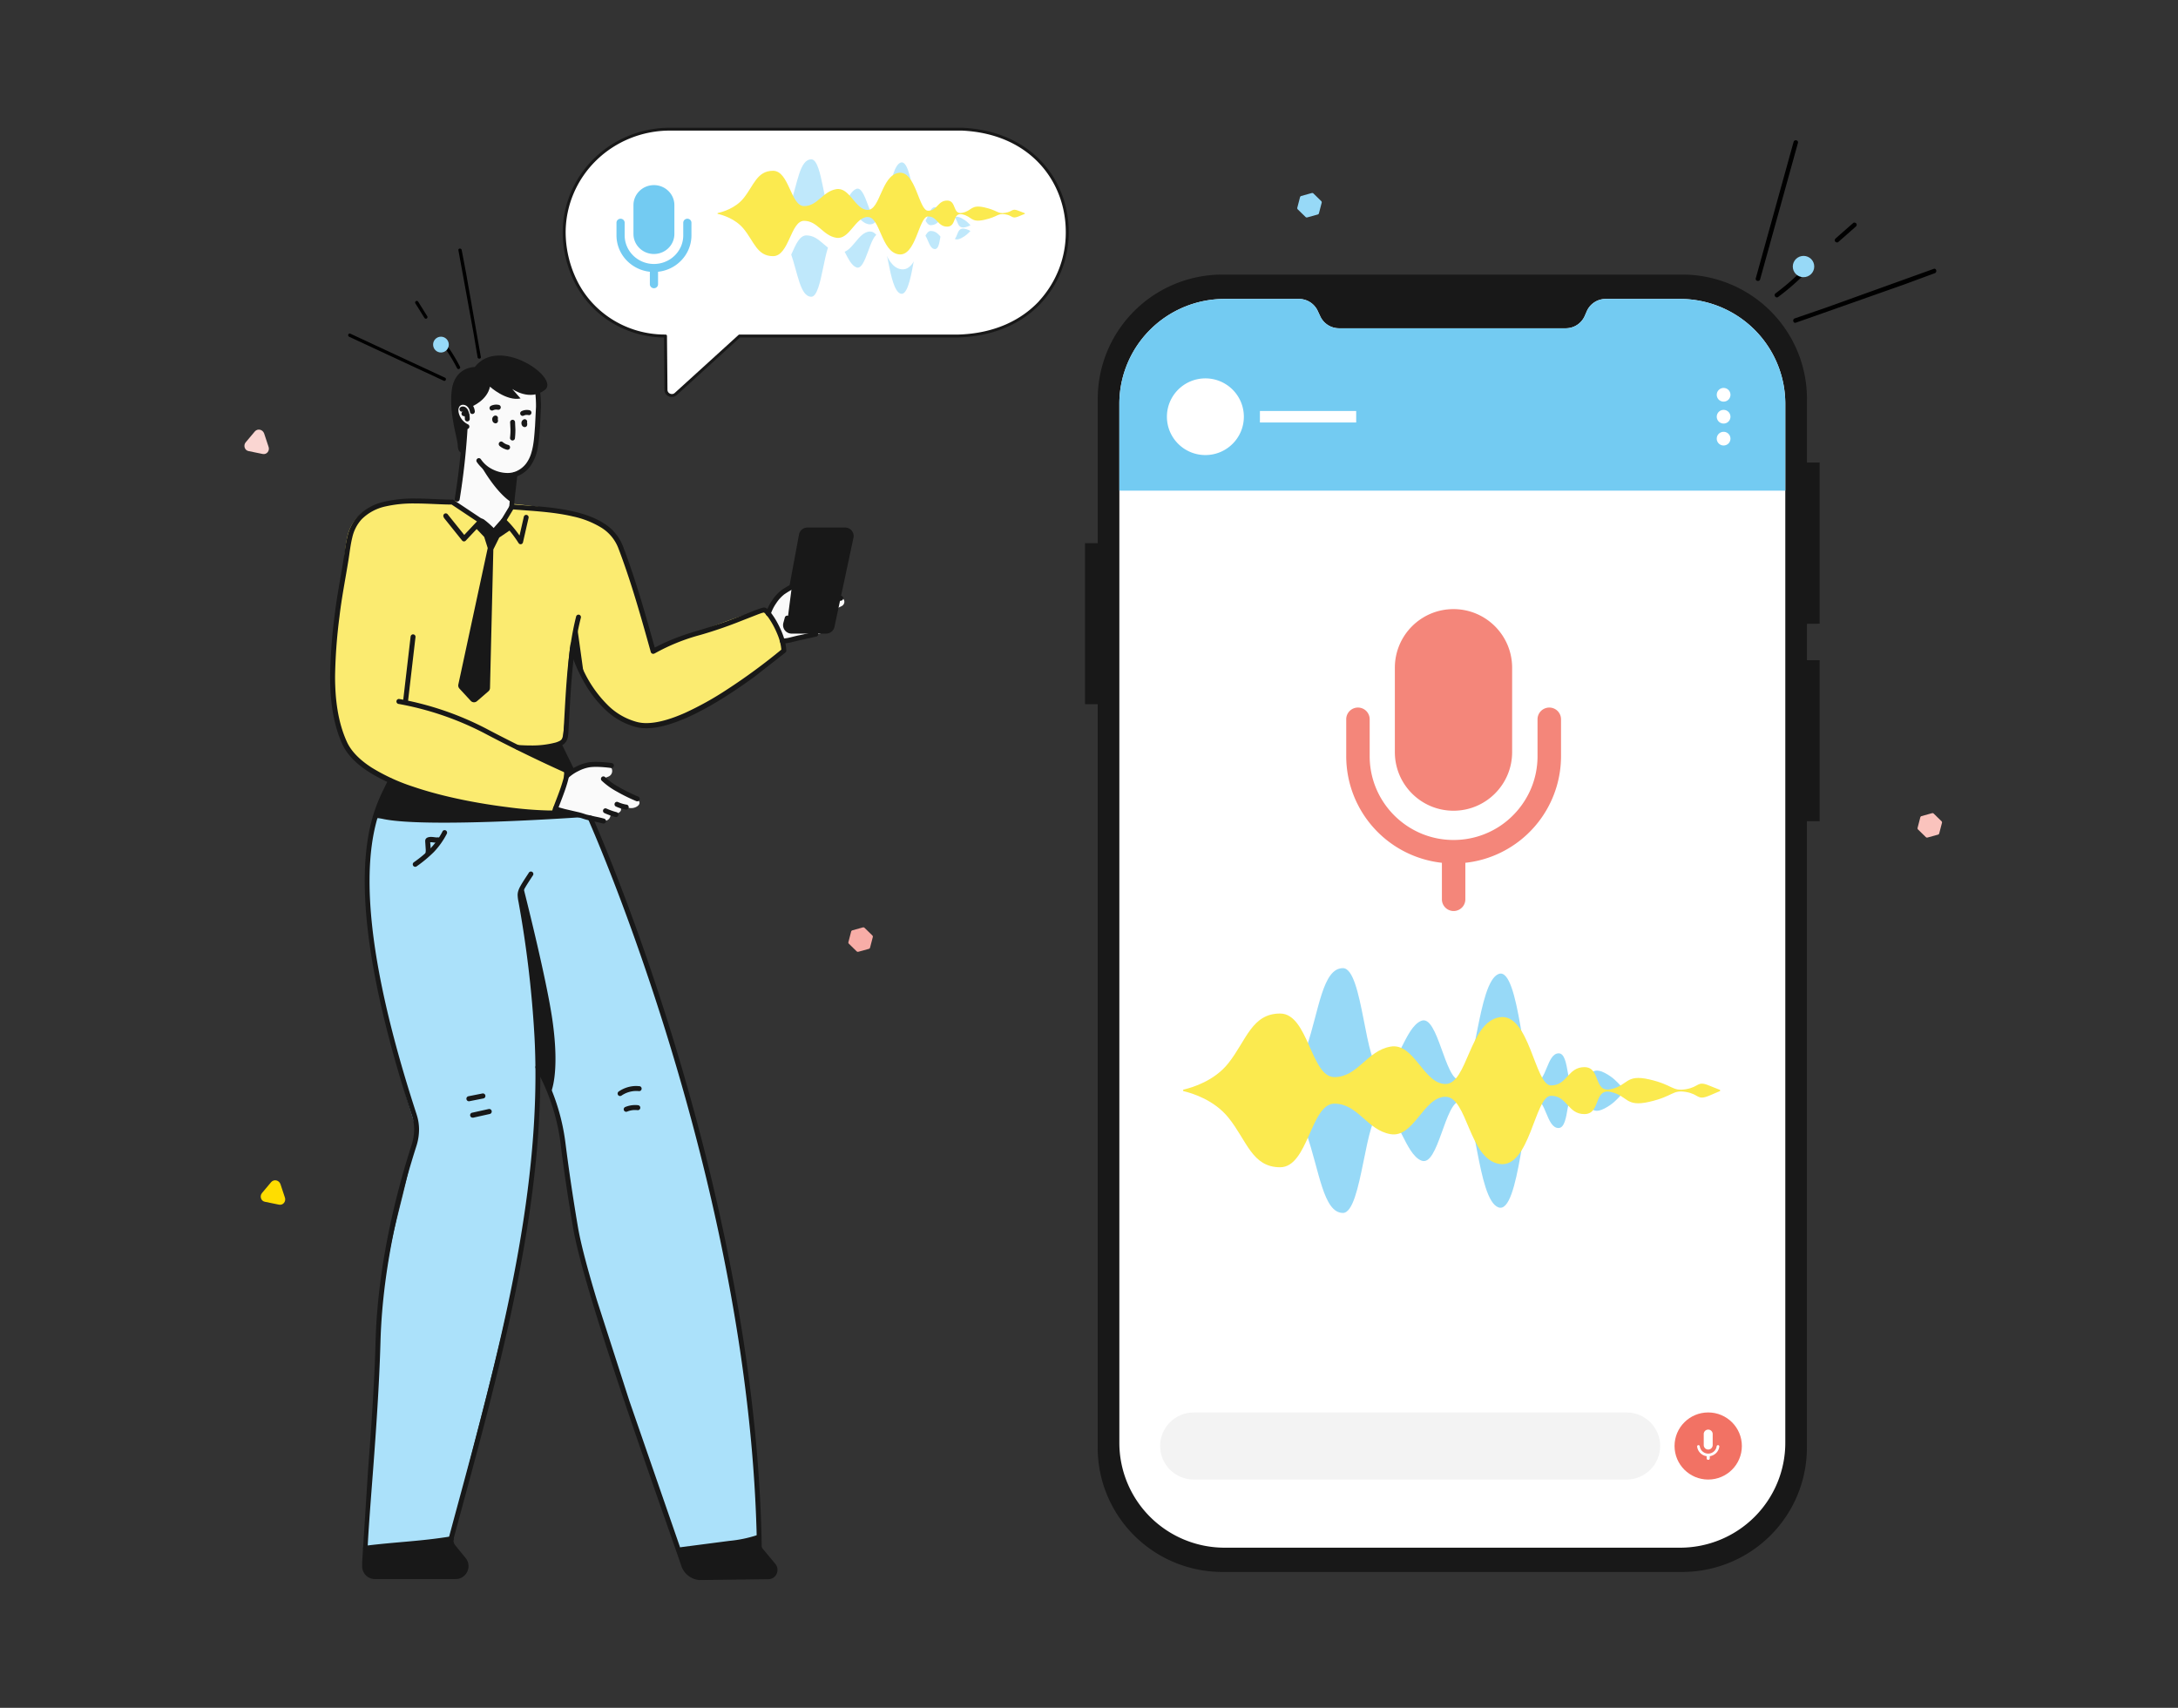 <svg xmlns="http://www.w3.org/2000/svg" xmlns:xlink="http://www.w3.org/1999/xlink" width="255" height="200" fill="none" xmlns:v="https://vecta.io/nano"><rect width="100%" height="100%" fill="#333333" stroke="none"/><g clip-path="url(#A)"><path d="M213.045 73.042V54.17h-1.486v-7.458c0-3.861-1.538-7.563-4.276-10.293s-6.452-4.264-10.324-4.264h-53.835c-3.872 0-7.586 1.534-10.324 4.264s-4.276 6.432-4.276 10.293v16.894h-1.493v18.858h1.486v87.068c0 3.861 1.539 7.563 4.277 10.293a14.62 14.62 0 0 0 10.323 4.264h53.835c3.872 0 7.586-1.534 10.324-4.264s4.276-6.432 4.276-10.293V96.174h1.493V77.316h-1.486v-4.266l1.486-.009z" fill="#181818"/><path d="M209.023 47.294v121.668c0 3.258-1.299 6.383-3.61 8.687s-5.445 3.598-8.713 3.598h-53.324c-3.268 0-6.402-1.295-8.713-3.598s-3.61-5.429-3.61-8.687V47.294c0-3.258 1.299-6.383 3.61-8.687a12.34 12.34 0 0 1 8.713-3.598h8.696c.463-.002.917.129 1.308.376a2.41 2.41 0 0 1 .896 1.02l.302.644a2.42 2.42 0 0 0 .894 1.017c.389.247.84.379 1.302.379h26.549a2.43 2.43 0 0 0 1.302-.379 2.41 2.41 0 0 0 .893-1.017l.282-.644c.194-.417.504-.77.893-1.018s.841-.379 1.302-.378h8.696c1.619-.001 3.222.316 4.718.933s2.856 1.521 4.001 2.662a12.29 12.29 0 0 1 2.674 3.986 12.25 12.25 0 0 1 .939 4.703z" fill="#fff"/><path d="M209.023 47.294v10.165h-77.97V47.294c0-3.258 1.299-6.383 3.61-8.687a12.34 12.34 0 0 1 8.713-3.598h8.696c.463-.002.917.129 1.308.376a2.41 2.41 0 0 1 .896 1.02l.302.644a2.42 2.42 0 0 0 .894 1.017c.389.247.84.379 1.302.379h26.549a2.43 2.43 0 0 0 1.302-.379 2.41 2.41 0 0 0 .893-1.017l.282-.644c.194-.417.504-.77.893-1.018s.841-.379 1.302-.378h8.696c1.619-.001 3.222.316 4.718.933s2.856 1.521 4.001 2.662a12.29 12.29 0 0 1 2.674 3.986 12.25 12.25 0 0 1 .939 4.703z" fill="#73cbf2"/><path d="M199.996 173.268c2.177 0 3.941-1.759 3.941-3.929s-1.764-3.929-3.941-3.929-3.94 1.759-3.94 3.929 1.764 3.929 3.94 3.929z" fill="#f27264"/><g fill="#fff"><path d="M199.999 169.754c-.139 0-.273-.055-.371-.153a.52.52 0 0 1-.154-.37v-1.255a.5.5 0 0 1 .03-.21.52.52 0 0 1 .285-.304c.066-.028.137-.043.209-.043a.53.53 0 0 1 .208.043.52.52 0 0 1 .175.123.53.53 0 0 1 .111.181.5.5 0 0 1 .029.21v1.255c0 .069-.013.137-.039.2s-.065.122-.113.17a.53.53 0 0 1-.17.114c-.063.026-.131.039-.2.039zm1.299-.343c.002-.022 0-.044-.007-.065s-.018-.04-.033-.057-.033-.029-.053-.038a.16.16 0 0 0-.065-.013c-.038.001-.075.015-.103.041s-.047.06-.052.098a.99.99 0 0 1-.334.61c-.181.157-.413.243-.653.243a1 1 0 0 1-.654-.243.99.99 0 0 1-.334-.61c-.002-.02-.008-.04-.018-.058s-.023-.034-.039-.046-.035-.023-.054-.028-.041-.008-.061-.006a.17.17 0 0 0-.058.018.16.16 0 0 0-.047.039c-.013.016-.022.035-.028.054a.14.14 0 0 0-.005.061 1.3 1.3 0 0 0 .367.748 1.31 1.31 0 0 0 .747.374v.25c0 .037.013.074.035.105s.053.053.089.065c.014.004.029.004.043 0h.033c.015.004.029.004.043 0 .036-.012.068-.034.09-.065s.034-.068.034-.105v-.25c.283-.04.546-.172.747-.374a1.31 1.31 0 0 0 .37-.748z"/></g><path d="M190.431 165.41h-50.662c-2.176 0-3.94 1.759-3.94 3.929s1.764 3.929 3.94 3.929h50.662c2.177 0 3.941-1.759 3.941-3.929s-1.764-3.929-3.941-3.929z" fill="#f3f3f3"/><g fill="#fff"><use xlink:href="#D"/><path d="M201.8 49.602a.8.8 0 0 0 .802-.799.802.802 0 0 0-1.604 0 .8.8 0 0 0 .802.799zm0 2.568a.8.8 0 0 0 .802-.799.802.802 0 0 0-1.604 0 .8.8 0 0 0 .802.799zm-60.673 1.122c2.487 0 4.503-2.01 4.503-4.49s-2.016-4.49-4.503-4.49-4.504 2.01-4.504 4.49 2.017 4.49 4.504 4.49zm6.383-3.816h11.272v-1.347H147.51"/></g></g><g clip-path="url(#B)"><path d="M52.836 180.219c3.3-15.396 11.389-39.506 9.97-56.247.717 2.234 1.559 3.503 2.227 5.934 1.127 4.085 1.697 11.53 2.798 15.96 2.328 9.38 5.409 18.301 8.663 27.225.969 2.66 1.855 5.847 2.924 8.389.307-.163 9.529-.471 9.46-1.836-1.299-23.698-5.871-44.912-12.877-65.764-1.766-4.906-7.628-20.009-7.628-20.009L64.762 95.8l-20.964.017c.023-.357-.358 2.905-.381 3.047-1.37 9.182 2.445 24.485 5.355 33.487-2.405 13.284-3.79 10.844-4.977 32.55-.247 4.459-.82 9.455-1.018 16.348l10.059-1.031z" fill="#abe1fa"/><path d="M65.779 86.795c-.459 3.617 1.465 2.87-1.041 8.7-7.382-.177-17.375-2.135-23.401-6.841-3.079-5.368-2.546-12.445-1.396-19.306.384-2.289.264-4.973.86-7.001a4.77 4.77 0 0 1 1.384-2.104 4.68 4.68 0 0 1 2.251-1.091c7.264-1.017 18.157-.398 23.928 1.287 5.103 1.49 5.616 8.02 6.866 11.251.209 1.081 1.241 4.604 1.241 4.604s11.404-5.162 13.267-4.706a7.96 7.96 0 0 1 1.852 4.738s-3.397 2.472-5.18 3.913c-3.993 2.466-10.099 6.893-14.577 3.117-2.58-1.453-4.3-5.362-4.994-8.189-.565 3.332-.358 8.378-1.061 11.628z" fill="#fbeb70"/><g fill="#181818"><path d="M80.161 183.67c-.106.433 1.147 1.081 1.579 1.078l8.468-.16c.456.032.659-1.086.246-1.435l-1.491-1.804-.08-1.281-9.503 1.331.78 2.271zm-26.063.741l-.287.163c-.173.106-.371.161-.573.159l-9.248-.087c-1.023 0-1.528-.662-1.299-1.673l.077-1.726 9.987-.967.083.389a1.84 1.84 0 0 0 .456.872l1.147 1.22a1.17 1.17 0 0 1 .18.431 1.18 1.18 0 0 1-.002.469 1.17 1.17 0 0 1-.185.429 1.16 1.16 0 0 1-.337.321z"/></g><g fill="#fafafa"><path d="M59.888 59.335l-1.904 3.146-1.823-1.531-2.772-1.85 1.124-9.15-.7-.854a1.5 1.5 0 0 1-.278-.531c-.056-.194-.073-.398-.048-.599a1.5 1.5 0 0 1 .19-.57 1.48 1.48 0 0 1 .397-.447l3.016-2.228 5.931.781v3.146l-.376 4.16a3.12 3.12 0 0 1-.718 1.734 3.05 3.05 0 0 1-1.575.994l-.464 3.8zm37.944 10.804c-1.499.471-3.973-.142-3.973-.142l.533-.581c.075-.082.13-.181.16-.288a.71.71 0 0 0-.117-.618.7.7 0 0 0-.239-.202.69.69 0 0 0-.607-.011l-.361.171c-2.58.761-3.271 3.367-3.271 3.367.96.532 1.637 3.236 1.637 3.236l1.8-.34 2.351-.465c1.184-.215.808-1.232.556-1.258h-.536l.82-.058a.98.98 0 0 0 .501-.248 1 1 0 0 0 .287-.484c.052-.413-.046-.665-.456-.665a6.02 6.02 0 0 0 1.637-.581.56.56 0 0 0 .222-.208.57.57 0 0 0 .082-.295c-.009-.343-.269-.566-1.026-.331zM73.987 93.331c-1.502-.456-3.492-2.094-3.492-2.094l.734-.29a.7.7 0 0 0 .357-.312.71.71 0 0 0 .078-.471c-.029-.161-.113-.307-.238-.413s-.281-.163-.443-.163h-.396c-2.652-.456-4.392 1.586-4.392 1.586a21.83 21.83 0 0 1-1.147 3.512l3.024.819 2.265.561c1.147.328 1.27-.744 1.055-.871l-.482-.241c.248.12.502.224.763.311.496.137 1.061-.142 1.038-.474s-.077-.389-.241-.479h.017l1.127.29c.857.238 2.144-.729.373-1.269z"/></g><g fill="#181818"><path d="M62.638 45.755a13.15 13.15 0 0 1 .117 1.871l-.112 2.269c-.08 1.008-.132 2.124-.419 3.079a3.92 3.92 0 0 1-.616 1.296 2.9 2.9 0 0 1-1.147.909 2.53 2.53 0 0 1-1.064.212 3.95 3.95 0 0 1-1.72-.424c-.553-.266-1.027-.675-1.376-1.185-.043-.064-.108-.108-.183-.123s-.152.001-.215.044a.29.29 0 0 0-.077.404c.404.593.955 1.069 1.597 1.38a4.47 4.47 0 0 0 1.981.485 3.12 3.12 0 0 0 1.299-.261 3.51 3.51 0 0 0 1.364-1.084 5.27 5.27 0 0 0 .906-2.283c.146-.813.189-1.65.252-2.394l.112-2.324a13.58 13.58 0 0 0-.129-1.958.29.29 0 0 0-.111-.191c-.061-.046-.137-.066-.212-.056s-.142.052-.187.114-.064.139-.054.214l-.006.006zm-4.756 2.934c-.069.033-.129.084-.173.147s-.072.137-.08.214v.061a.62.62 0 0 0 .08.291.31.31 0 0 0 .112.107l.063.035c.041.022.087.033.133.033s.092-.011.133-.033.077-.053.104-.091.044-.083.05-.13v-.067a.29.29 0 0 0-.014-.134l-.055-.148a.29.29 0 0 0-.056-.103.27.27 0 0 0-.092-.072c-.036-.017-.073-.027-.112-.029s-.078.004-.114.018-.07.035-.098.063a.29.29 0 0 0-.066.097c-.015.036-.023.076-.022.115s.009.079.024.115l.052.145.269-.102-.287-.035v.067l.287.035.138-.256-.063-.035-.138.256.249-.148-.049.017h.049v-.044l-.049.017h-.049.098-.098.098-.123l.052.11a.13.13 0 0 0 .048-.039.12.12 0 0 0 .024-.057h-.123l.052.11a.29.29 0 0 0 .165-.278c-.002-.038-.012-.076-.028-.111a.29.29 0 0 0-.163-.148c-.072-.026-.15-.022-.219.011l-.011-.006zm3.42.441c-.069.034-.128.084-.172.147a.46.46 0 0 0-.08.213v.061a.56.56 0 0 0 .08.291.29.29 0 0 0 .112.11l.063.032c.041.022.087.033.133.033s.092-.011.133-.033.077-.054.103-.093.043-.084.049-.131v-.064c.01-.044.01-.09 0-.134l-.054-.148a.29.29 0 0 0-.15-.163c-.069-.032-.148-.035-.22-.008a.29.29 0 0 0-.161.152c-.032.07-.035.15-.008.223l.054.145.269-.102-.287-.035v.064l.287.035.138-.256-.063-.032-.138.256.246-.148-.046.017h.017v-.017l-.046.017h-.049.097-.097.097l-.123-.017.052.11c.019-.008.035-.021.048-.037s.021-.035.024-.056l-.123-.017.052.11c.037-.015.07-.037.098-.065a.29.29 0 0 0 .064-.099.31.31 0 0 0 .02-.117c-.001-.04-.011-.079-.028-.115a.29.29 0 0 0-.071-.094c-.03-.026-.064-.046-.102-.058s-.077-.016-.116-.012a.29.29 0 0 0-.111.036l.009-.003zm-6.528.558a2.01 2.01 0 0 1-.691-.564c-.186-.238-.317-.515-.384-.81a1.42 1.42 0 0 1-.026-.264.82.82 0 0 1 .037-.261c.027-.112.091-.211.181-.281a.49.49 0 0 1 .315-.103.74.74 0 0 1 .447.154.99.99 0 0 1 .248.297 1 1 0 0 1 .116.371c.005.038.017.075.036.108s.044.063.074.086a.29.29 0 0 0 .101.051c.037.01.075.013.113.008s.074-.017.107-.037.062-.045.085-.075.04-.065.05-.102.013-.076.008-.114a1.59 1.59 0 0 0-.573-1.057 1.32 1.32 0 0 0-.794-.27 1.1 1.1 0 0 0-.473.105 1.13 1.13 0 0 0-.356.282 1.15 1.15 0 0 0-.218.401 1.45 1.45 0 0 0-.063.439c.001.127.013.253.037.378a2.63 2.63 0 0 0 .491 1.05c.239.308.544.558.891.731.034.018.071.03.109.033s.077-.001.113-.012.07-.031.1-.056a.29.29 0 0 0 .099-.203c.002-.039-.003-.078-.016-.114a.29.29 0 0 0-.059-.099.28.28 0 0 0-.092-.068h-.014z"/><path d="M54.264 48.163l-.052-.067v.09l.052-.023-.052-.067v.09c.039.041.068.09.083.145a1.72 1.72 0 0 1 .129.651v.07c-.002.038.004.076.017.112a.29.29 0 0 0 .058.097c.025.028.056.051.09.067s.071.025.109.027.075-.004.111-.018.068-.033.096-.059a.29.29 0 0 0 .066-.092c.016-.035.025-.072.026-.11v-.093a2.35 2.35 0 0 0-.169-.871c-.058-.154-.158-.289-.287-.389a.59.59 0 0 0-.355-.119c-.103 0-.204.034-.287.096-.057.048-.093.116-.101.19s.012.149.057.209.11.099.183.111.148-.005.208-.048l.017.003z"/><path d="M54.608 48.575l-.166-.078.083.174a.2.2 0 0 0 .083-.081l-.166-.093.083.174-.06-.128v.142c.021-.001.041-.006.06-.014l-.06-.128v.023l-.054.105.054.014v-.119l-.054.105.034-.067-.049.058.034-.067-.049.058.023-.026-.029.02.023-.026-.029.02v.02a.29.29 0 0 0 .154.158c.07.03.149.031.219.002.035-.014.067-.036.094-.062s.048-.059.063-.094.022-.073.022-.112-.007-.076-.022-.112a.69.69 0 0 0-.089-.157.54.54 0 0 0-.175-.151.46.46 0 0 0-.196-.045c-.067 0-.135.015-.196.045a.38.38 0 0 0-.172.166c-.038.068-.048.147-.028.222a.29.29 0 0 0 .135.177c.066.038.146.049.219.028a.29.29 0 0 0 .175-.137l.034-.014zm-.433 1.375c-.169 2.83-.479 5.649-.932 8.447-.013.077.005.156.05.22a.29.29 0 0 0 .405.07c.063-.045.105-.114.118-.191a83.99 83.99 0 0 0 .937-8.52c.002-.038-.004-.076-.017-.112a.29.29 0 0 0-.058-.097c-.026-.028-.056-.051-.09-.067s-.071-.025-.109-.027a.28.28 0 0 0-.207.076.29.29 0 0 0-.066.091.3.3 0 0 0-.027.11h-.006zm5.831 5.626l-.215 1.865-.166 1.885a.29.29 0 0 0 .084.205c.054.054.127.085.203.085s.149-.031.203-.085a.29.29 0 0 0 .084-.205c0-.424.083-1.133.161-1.839l.218-1.865c.008-.077-.014-.154-.062-.215s-.117-.099-.193-.108-.152.014-.212.063a.29.29 0 0 0-.106.196l.003.017zm-.278-6.097l.04.842c0 .314-.017.627-.052.938-.008.077.014.154.062.215s.117.099.194.108.152-.014.212-.062a.29.29 0 0 0 .106-.196 9.78 9.78 0 0 0 .054-1.002l-.043-.898a.29.29 0 0 0-.314-.263c-.076.007-.146.045-.195.105s-.072.136-.065.213zm-1.993-1.432a.82.82 0 0 1 .361-.081.85.85 0 0 1 .192.02c.073.014.149-.001.211-.042a.29.29 0 0 0 .123-.179c.016-.074.004-.151-.035-.215a.29.29 0 0 0-.173-.13 1.48 1.48 0 0 0-.318-.035c-.211-.001-.42.047-.611.139a.29.29 0 0 0-.151.165c-.013.037-.019.075-.017.114a.29.29 0 0 0 .097.204c.029.026.062.045.099.057a.29.29 0 0 0 .113.014.28.28 0 0 0 .109-.032zm3.587.624a.82.82 0 0 1 .361-.081 1.06 1.06 0 0 1 .192.02.28.28 0 0 0 .215-.038.29.29 0 0 0 .126-.18c.008-.037.01-.076.003-.113a.31.31 0 0 0-.04-.106c-.02-.032-.046-.06-.077-.083a.28.28 0 0 0-.102-.047 1.48 1.48 0 0 0-.318-.035 1.39 1.39 0 0 0-.611.14.29.29 0 0 0-.151.165c-.013.037-.019.075-.017.114s.012.077.028.112a.29.29 0 0 0 .069.092c.029.026.062.045.099.057a.29.29 0 0 0 .113.014.28.28 0 0 0 .109-.032zm-2.83 3.553a2.14 2.14 0 0 0 .86.439c.037.011.076.014.114.009s.075-.017.109-.037a.29.29 0 0 0 .135-.182c.009-.038.011-.077.005-.116a.29.29 0 0 0-.04-.109c-.021-.033-.047-.062-.079-.084s-.068-.038-.105-.046c-.23-.057-.444-.168-.625-.322-.029-.025-.062-.043-.099-.055s-.074-.016-.112-.012-.074.014-.108.032-.063.042-.088.071a.27.27 0 0 0-.054.1.31.31 0 0 0-.012.113.28.28 0 0 0 .032.109.29.29 0 0 0 .07.089h-.003zm35.315 15.672a11.28 11.28 0 0 0-2.328 1.226 5.02 5.02 0 0 0-1.078 1.188 5.52 5.52 0 0 0-.717 1.452c-.014.037-.02.077-.018.116s.012.078.029.114.042.067.072.093.065.045.102.056.077.015.116.011a.28.28 0 0 0 .111-.037c.035-.02.064-.046.087-.078s.04-.068.049-.107c.153-.455.369-.885.642-1.278a4.39 4.39 0 0 1 .943-1.046 10.76 10.76 0 0 1 2.21-1.162c.037-.013.072-.033.101-.06s.053-.059.069-.096a.31.31 0 0 0 .026-.116c.001-.04-.007-.08-.022-.116a.29.29 0 0 0-.066-.098c-.029-.028-.062-.049-.099-.063a.27.27 0 0 0-.116-.017c-.04.003-.078.013-.113.031v-.015zm4.598 1.876a19.87 19.87 0 0 1-2.46.154 7.6 7.6 0 0 1-2.007-.212c-.073-.019-.151-.009-.217.03a.29.29 0 0 0-.133.176c-.019.074-.009.153.028.219s.1.115.172.135a8.14 8.14 0 0 0 2.153.232c.845 0 1.689-.052 2.528-.157a.29.29 0 0 0 .193-.11c.048-.061.069-.139.06-.216s-.048-.147-.108-.195-.137-.07-.213-.061l.003.003zm-1.31 1.491c-.283.062-.571.093-.86.093h-.195c-.076-.004-.15.023-.207.075a.29.29 0 0 0-.094.201c-.004.077.023.152.074.21s.122.091.198.095h.224a4.57 4.57 0 0 0 .992-.108c.039-.005.076-.019.11-.04s.063-.049.085-.081.038-.07.046-.109.008-.079-.001-.118a.3.3 0 0 0-.047-.108c-.023-.032-.052-.06-.086-.08s-.072-.034-.111-.038a.28.28 0 0 0-.117.009h-.011zm-.8 1.394c-.309.038-.62.058-.932.058h-.347a.28.28 0 0 0-.207.076c-.028.026-.05.057-.066.091s-.025.072-.027.11.004.076.017.112.033.069.058.097.056.051.09.067.071.025.109.027h.373a7.74 7.74 0 0 0 1.003-.064.29.29 0 0 0 .192-.111c.023-.03.04-.065.05-.102s.013-.076.008-.114a.31.31 0 0 0-.035-.108.29.29 0 0 0-.074-.086c-.03-.024-.064-.041-.101-.051s-.075-.013-.112-.008v.006zm-.846 1.322l-1.465.331-.441.093c-.247.043-.593.139-.946.224-.299.081-.605.132-.914.154h-.063c-.038-.003-.076.001-.111.013s-.069.03-.098.055a.29.29 0 0 0-.07.089c-.017.034-.028.071-.031.109s.001.077.012.113.03.07.054.1.054.053.088.071.07.028.108.032h.112c.353-.021.704-.078 1.046-.169l.914-.221.464-.096 1.468-.331a.29.29 0 0 0 .218-.346c-.008-.037-.023-.073-.045-.104a.29.29 0 0 0-.081-.079c-.032-.02-.068-.034-.105-.041s-.076-.005-.112.003zM71.622 89.36c-.599-.081-1.202-.126-1.806-.136-.272-.001-.544.013-.814.044-.529.082-1.041.251-1.516.5a5.41 5.41 0 0 0-1.322.892.29.29 0 0 0-.064.093c-.015.035-.024.073-.025.111s.006.076.019.112a.29.29 0 0 0 .06.096c.026.028.057.05.091.065s.072.024.109.025.075-.006.11-.019a.29.29 0 0 0 .095-.061c.352-.322.749-.589 1.178-.793a4.38 4.38 0 0 1 1.33-.442 6.44 6.44 0 0 1 .748-.041 14.03 14.03 0 0 1 1.737.134c.037.004.075.001.112-.009s.07-.028.1-.052a.29.29 0 0 0 .106-.195.29.29 0 0 0-.059-.213c-.047-.06-.115-.1-.19-.109zm3.093 3.927a20.05 20.05 0 0 1-2.224-1.098c-.596-.32-1.148-.718-1.643-1.182-.054-.054-.126-.084-.202-.084s-.148.03-.202.084a.29.29 0 0 0-.063.095c-.014.035-.022.073-.022.112s.008.076.022.112a.29.29 0 0 0 .063.095 8.29 8.29 0 0 0 1.763 1.272A20.12 20.12 0 0 0 74.5 93.82c.035.015.072.022.11.022s.075-.007.11-.022.067-.036.093-.063a.29.29 0 0 0 .062-.095c.029-.071.028-.15-.001-.221a.29.29 0 0 0-.154-.157l-.006.003zm-1.353.945a3.98 3.98 0 0 1-1.026-.314c-.068-.026-.144-.025-.211.003a.29.29 0 0 0-.152.149c-.03.067-.034.144-.01.214a.29.29 0 0 0 .138.162 4.6 4.6 0 0 0 1.167.36.29.29 0 0 0 .334-.242c.012-.077-.006-.156-.05-.219a.29.29 0 0 0-.189-.119v.006zm-1.167.88a7.47 7.47 0 0 1-1.207-.43c-.068-.026-.144-.025-.211.003a.29.29 0 0 0-.152.149c-.03.067-.033.144-.01.214a.29.29 0 0 0 .137.163c.419.191.854.347 1.299.465.074.019.152.008.218-.031a.29.29 0 0 0 .132-.178c.019-.075.008-.154-.031-.221s-.102-.115-.176-.134z"/><path d="M70.759 95.876a14.33 14.33 0 0 0-1.075-.25l-1.026-.235-.427-.139a7.47 7.47 0 0 0-.651-.171l-1.433-.334-.622-.171-.215-.078c-.037-.014-.072-.032-.106-.052-.063-.042-.139-.058-.214-.044s-.139.058-.182.121-.059.141-.046.216a.29.29 0 0 0 .117.186c.09.057.187.105.287.142.52.169 1.048.311 1.582.424l.8.18.487.131.45.145c.264.081.668.166 1.075.25l1.023.235a.28.28 0 0 0 .218-.021.29.29 0 0 0 .14-.171c.022-.074.015-.153-.02-.221s-.096-.119-.169-.142h.006zm-25.304-4.564c-.335.778-1.035 1.929-1.64 3.776s-1.112 4.427-1.112 8.096c0 5.839 1.287 14.467 5.536 27.501a5.09 5.09 0 0 1 .249 1.589c-.004.603-.101 1.202-.287 1.775-1.402 4.357-3.965 13.298-4.231 23.105-.129 4.869-.519 10.284-.877 14.992l-.691 10.789v.546a1.51 1.51 0 0 0 .415.983 1.47 1.47 0 0 0 .955.452h9.48v-.29l-.023.29h.118c.205.006.409-.033.598-.114a1.45 1.45 0 0 0 .497-.356 1.53 1.53 0 0 0 .413-1.04 1.5 1.5 0 0 0-.338-.944l-1.221-1.502a.92.92 0 0 1-.204-.581.85.85 0 0 1 .032-.241c4.624-17.2 10.137-36.117 10.137-54.272a84.99 84.99 0 0 0-.123-4.599 128.39 128.39 0 0 0-1.875-15.767 4.31 4.31 0 0 1-.089-.68.96.96 0 0 1 .046-.308c.092-.331.419-.845 1.147-1.958a.29.29 0 0 0 .064-.108c.013-.04.018-.083.013-.125a.29.29 0 0 0-.04-.119c-.022-.036-.051-.067-.086-.09s-.075-.039-.116-.046-.084-.003-.124.009-.077.033-.109.061a.29.29 0 0 0-.073.101c-.487.744-.8 1.22-1.001 1.595a2.86 2.86 0 0 0-.221.517 1.64 1.64 0 0 0-.069.477 4.49 4.49 0 0 0 .1.784c.943 5.184 1.566 10.423 1.866 15.686.083 1.514.12 3.039.12 4.567 0 18.036-5.487 36.912-10.116 54.118a1.47 1.47 0 0 0-.052.395 1.5 1.5 0 0 0 .333.947l1.213 1.505a.91.91 0 0 1 .209.581c-.002.239-.093.468-.255.642a.88.88 0 0 1-.294.214c-.112.05-.232.076-.354.076h-9.563v.291l.023-.291a.9.9 0 0 1-.583-.274c-.155-.161-.246-.373-.257-.597v-.523c0-2.034.324-6.031.682-10.748s.731-10.121.869-15.024c.264-9.714 2.809-18.592 4.202-22.949.205-.631.31-1.291.313-1.955-.001-.602-.098-1.201-.287-1.772-4.237-12.996-5.51-21.566-5.507-27.306 0-3.617.502-6.115 1.084-7.913s1.253-2.887 1.62-3.733a.3.3 0 0 0 .025-.111c.001-.039-.006-.076-.019-.112a.29.29 0 0 0-.06-.096.27.27 0 0 0-.092-.065.28.28 0 0 0-.11-.024c-.038 0-.075.006-.111.02a.27.27 0 0 0-.094.062.29.29 0 0 0-.064.094l.009-.003zm6.352 6.063a8.66 8.66 0 0 1-1.433 2.007 14.61 14.61 0 0 1-1.929 1.603.29.29 0 0 0-.076.084c-.02.033-.033.069-.039.107a.29.29 0 0 0 .005.113.3.3 0 0 0 .047.103c.045.062.112.103.186.115s.151-.006.212-.051a15.15 15.15 0 0 0 2.007-1.667 9.23 9.23 0 0 0 1.519-2.135c.019-.033.031-.07.036-.108s.002-.077-.008-.114-.027-.072-.05-.102a.29.29 0 0 0-.192-.111.28.28 0 0 0-.112.008c-.036.01-.071.027-.101.051a.29.29 0 0 0-.074.086l.003.012z"/><path d="M51.326 98.046a.57.57 0 0 1-.181.026c-.175 0-.407-.058-.679-.061a1.13 1.13 0 0 0-.37.055c-.036.012-.07.028-.103.046a.41.41 0 0 0-.159.161.42.42 0 0 0-.05.222v.058l.063.973a2.32 2.32 0 0 1-.023.349c-.006.038-.004.077.005.115a.3.3 0 0 0 .048.104c.022.031.051.057.084.077a.29.29 0 0 0 .106.039.27.27 0 0 0 .113-.006.29.29 0 0 0 .102-.048c.062-.047.103-.116.114-.193.021-.144.03-.29.029-.436 0-.357-.046-.694-.066-1.008v-.017h-.149l.12.084c.016-.021.026-.046.029-.073h-.149l.12.084-.129-.09.08.137c.02-.011.037-.027.049-.046l-.129-.09.08.137-.032-.052.023.058-.032-.052.023.058a.61.61 0 0 1 .189-.026c.175 0 .407.058.679.061a1.15 1.15 0 0 0 .347-.049c.036-.011.07-.029.099-.053a.29.29 0 0 0 .071-.088.3.3 0 0 0 .033-.109.29.29 0 0 0-.011-.113c-.011-.037-.029-.071-.053-.1a.29.29 0 0 0-.194-.105c-.037-.004-.075 0-.112.011l.011-.038zm-8.514 83.559c3.572-.45 6.476-.517 10.071-1.098.076-.013.144-.055.189-.118a.3.3 0 0 0 .052-.219c-.012-.077-.054-.146-.116-.192s-.14-.065-.216-.052c-3.549.581-6.444.645-10.033 1.098a.27.27 0 0 0-.107.035c-.033.019-.062.044-.085.075a.3.3 0 0 0-.051.101c-.01.037-.013.076-.009.114s.016.075.035.109a.29.29 0 0 0 .173.138c.036.01.075.013.112.009h-.014zM66.748 76.064c.418 1.401 1.002 2.745 1.74 4.003.646 1.13 1.452 2.159 2.391 3.053a8.22 8.22 0 0 0 3.632 2.033 5 5 0 0 0 1.175.131c1.528 0 3.288-.581 5.091-1.4 2.7-1.252 5.49-3.117 7.611-4.671l3.572-2.797a.29.29 0 0 0 .077-.104c.017-.04.026-.084.024-.128-.04-1.089-.522-2.292-1.046-3.253-.225-.422-.485-.823-.777-1.2a3.03 3.03 0 0 0-.347-.378 1 1 0 0 0-.169-.128.51.51 0 0 0-.221-.076h-.034a.83.83 0 0 0-.192.026 10.75 10.75 0 0 0-1.081.378c-2.064.857-4.169 1.608-6.307 2.251-3.523.976-5.544 2.216-5.561 2.228l.146.247.287-.078c-1.147-4.11-2.311-8.276-3.838-12.27a5.48 5.48 0 0 0-2.25-2.661c-1.505-.959-3.44-1.432-5.378-1.714s-3.864-.357-5.335-.494c-.053-.005-.106.005-.154.029s-.088.061-.116.107l-.969 1.604a.29.29 0 0 0-.039.107c-.006.038-.004.077.005.114s.025.072.048.103.051.057.083.077c.065.04.142.052.216.034s.137-.065.177-.13l.969-1.604-.246-.154-.026.291c1.989.183 4.739.267 7.167.84 1.155.241 2.263.674 3.279 1.281.913.547 1.623 1.383 2.021 2.379 1.516 3.959 2.675 8.108 3.821 12.218a.29.29 0 0 0 .064.116c.03.033.067.059.108.075s.085.023.128.02a.28.28 0 0 0 .124-.04h.02a23.24 23.24 0 0 1 5.386-2.179 51.13 51.13 0 0 0 4.896-1.691l1.749-.683c.227-.087.416-.154.559-.2l.186-.041h.049.014v-.105.105-.105.105-.122l-.043.116h.034v-.122l-.043.116a.75.75 0 0 1 .166.142 5.03 5.03 0 0 1 .547.718 9.99 9.99 0 0 1 .894 1.728 5.89 5.89 0 0 1 .459 1.894h.287l-.186-.224-.115.099a69.66 69.66 0 0 1-6.344 4.659 36.93 36.93 0 0 1-4.925 2.742c-1.643.732-3.225 1.2-4.524 1.2a4.38 4.38 0 0 1-1.041-.116 7.64 7.64 0 0 1-3.38-1.885c-1.28-1.249-2.313-2.734-3.044-4.375a17.81 17.81 0 0 1-.702-1.723 16.86 16.86 0 0 1-.166-.505l-.04-.134v-.044a.29.29 0 0 0-.135-.176c-.066-.038-.145-.048-.218-.028s-.136.069-.173.136-.047.146-.027.221l-.011.009zm-20.084 6.382h.054a35.39 35.39 0 0 1 9.967 3.407c5.106 2.702 9.595 4.683 9.6 4.683l.115-.264h-.287c-.028.416-.106.826-.232 1.223-.203.715-.51 1.522-.768 2.19l-.335.871-.109.32c-.026.083-.044.169-.055.256l.27.02-.218-.165c-.03.043-.048.093-.052.145l.27.02-.218-.165.189.142-.097-.218c-.036.017-.068.043-.092.076l.189.142-.097-.218.054.116-.04-.122.055.116-.04-.122v.044-.044.044-.044a.95.95 0 0 1-.158.017h-.373a44.39 44.39 0 0 1-4.816-.389c-3.262-.407-7.453-1.162-11.105-2.414a22.36 22.36 0 0 1-4.845-2.237c-1.347-.871-2.354-1.868-2.867-2.981-1.055-2.303-1.393-4.976-1.393-7.686a61.28 61.28 0 0 1 .516-7.001c.258-2.234.705-4.45 1.061-6.681.138-.872.229-1.743.436-2.568.174-.809.559-1.557 1.115-2.164a5.63 5.63 0 0 1 2.758-1.484c1.141-.256 2.309-.373 3.477-.349 1.514 0 3.021.125 4.3.125h.072v-.291l-.158.244 3.354 2.237a.3.3 0 0 0 .104.044c.037.008.075.007.112 0s.072-.023.103-.044a.29.29 0 0 0 .121-.186c.007-.037.007-.076-.001-.114a.29.29 0 0 0-.124-.185l-3.36-2.24c-.047-.031-.102-.047-.158-.046h-.069c-1.238 0-2.752-.125-4.3-.125a15.06 15.06 0 0 0-3.609.378 6.18 6.18 0 0 0-3.039 1.647 5.2 5.2 0 0 0-1.261 2.42c-.224.872-.312 1.775-.447 2.614-.355 2.225-.803 4.45-1.066 6.716a62.63 62.63 0 0 0-.519 7.07c0 2.757.341 5.519 1.433 7.93.771 1.679 2.457 3.004 4.587 4.084 3.185 1.618 7.385 2.681 11.14 3.346a57.43 57.43 0 0 0 8.434.927 4.86 4.86 0 0 0 .516-.02c.061-.005.122-.017.181-.035.038-.011.075-.028.109-.049a.37.37 0 0 0 .08-.076.32.32 0 0 0 .057-.16 1.69 1.69 0 0 1 .075-.247c.152-.447.499-1.29.811-2.167.158-.439.307-.892.418-1.316a5.25 5.25 0 0 0 .198-1.162c.001-.058-.014-.114-.045-.163s-.075-.087-.127-.11l-.204-.09c-.923-.412-4.911-2.222-9.36-4.575a35.76 35.76 0 0 0-10.205-3.486.27.27 0 0 0-.113.006c-.037.01-.072.026-.102.049a.29.29 0 0 0-.076.085c-.02.033-.032.07-.038.108s-.004.077.006.114.026.073.049.103a.29.29 0 0 0 .084.077c.033.02.069.033.107.038v.006zM68.85 95.922l.212.485c2.093 4.814 18.894 44.698 19.556 84.655a1.08 1.08 0 0 0 .252.682l1.476 1.772a.52.52 0 0 1 .12.326c-.002.133-.053.262-.143.36a.48.48 0 0 1-.163.117c-.062.027-.128.04-.196.04h-.069l-7.984.101v.291l.023-.291a1.85 1.85 0 0 1-.998-.385 1.89 1.89 0 0 1-.624-.878l-6.631-19.158-3.781-11.733c-1.081-3.582-1.904-6.652-2.236-8.616-.688-4.052-1.147-7.364-1.453-9.783-.396-3.201-1.413-6.29-2.993-9.09a.29.29 0 0 0-.174-.126c-.072-.018-.148-.007-.212.03a.29.29 0 0 0-.132.171c-.021.072-.013.149.021.216a24.15 24.15 0 0 1 2.921 8.874c.287 2.429.765 5.746 1.456 9.81.344 2.016 1.17 5.092 2.253 8.685 3.251 10.763 8.804 26.159 10.42 30.906a2.47 2.47 0 0 0 .816 1.149 2.42 2.42 0 0 0 1.305.506h.026l7.984-.101v-.291l-.023.291h.086a1.04 1.04 0 0 0 .423-.089 1.09 1.09 0 0 0 .354-.251 1.12 1.12 0 0 0 .287-.758 1.1 1.1 0 0 0-.255-.698l-1.476-1.774a.51.51 0 0 1-.117-.317c-.705-42.792-19.806-85.352-19.811-85.369a.3.3 0 0 0-.065-.092c-.027-.026-.06-.046-.095-.06a.28.28 0 0 0-.11-.018c-.038.001-.075.01-.109.026s-.065.038-.091.066a.29.29 0 0 0-.059.096c-.013.035-.019.074-.018.112s.01.076.026.11z"/><path d="M79.772 181.767l5.707-.743a15.18 15.18 0 0 0 3.305-.683.28.28 0 0 0 .096-.059.29.29 0 0 0 .092-.202c.002-.038-.004-.076-.017-.112a.29.29 0 0 0-.058-.097c-.026-.028-.056-.051-.091-.067s-.071-.025-.109-.027-.075.005-.111.018c-1.034.335-2.101.554-3.182.654l-5.705.743a.29.29 0 0 0-.192.111c-.023.03-.04.065-.05.102s-.013.076-.008.114a.31.31 0 0 0 .035.108c.018.033.044.063.074.087s.064.041.101.051.075.013.112.008v-.006zm-24.82-52.805l1.643-.325c.038-.007.074-.022.106-.044a.29.29 0 0 0 .125-.188.3.3 0 0 0-.043-.222c-.021-.033-.048-.06-.08-.082a.27.27 0 0 0-.105-.044c-.038-.007-.076-.008-.114-.001l-1.64.325c-.076.015-.143.06-.187.125s-.06.144-.045.221.059.145.123.189.143.061.219.046zm.439 1.929l1.949-.433c.076-.016.143-.063.185-.129a.3.3 0 0 0 .04-.223c-.016-.078-.062-.145-.128-.188s-.145-.057-.221-.041l-1.949.433c-.074.017-.139.063-.179.128s-.055.143-.038.218a.29.29 0 0 0 .044.104.28.28 0 0 0 .081.08c.032.021.067.035.104.042s.075.006.112-.002v.011zm17.357-2.576c.514-.359 1.122-.551 1.746-.552a2.91 2.91 0 0 1 .31.017c.038.004.076.001.112-.01a.3.3 0 0 0 .172-.141.3.3 0 0 0 .033-.109.29.29 0 0 0-.01-.113c-.011-.037-.029-.071-.052-.101s-.053-.055-.086-.073a.29.29 0 0 0-.107-.034c-.123 0-.246-.02-.37-.02a3.63 3.63 0 0 0-2.073.656c-.058.046-.097.112-.108.186s.006.149.048.21.105.103.177.118.147.002.209-.037v.003zm.685 1.859a2.43 2.43 0 0 1 .926-.18c.096-.001.191.005.287.017a.29.29 0 0 0 .318-.259c.008-.078-.014-.154-.062-.214s-.118-.099-.194-.108a2.59 2.59 0 0 0-.341-.02 3.03 3.03 0 0 0-1.147.223c-.037.013-.071.033-.1.06a.29.29 0 0 0-.069.094c-.016.036-.025.075-.026.115s.006.079.021.116a.29.29 0 0 0 .064.098c.028.028.061.049.098.064a.28.28 0 0 0 .115.019.28.28 0 0 0 .113-.028l-.003.003zm-5.98-57.97c-1.072 4.209-1.215 9.2-1.473 13.484-.004.168-.022.335-.052.5a.92.92 0 0 1-.152.369.81.81 0 0 1-.304.238c-.143.069-.292.125-.444.168a10.82 10.82 0 0 1-2.933.337 18.42 18.42 0 0 1-1.433-.055c-.076-.006-.151.019-.209.07s-.093.122-.099.199.019.153.069.212a.28.28 0 0 0 .196.1 17.85 17.85 0 0 0 1.471.058 11.42 11.42 0 0 0 3.093-.36 3.23 3.23 0 0 0 .545-.206 1.35 1.35 0 0 0 .501-.409 1.37 1.37 0 0 0 .256-.599c.034-.192.055-.386.063-.581.255-4.296.404-9.258 1.453-13.362.013-.038.018-.078.015-.118s-.014-.079-.033-.114a.29.29 0 0 0-.075-.091c-.031-.025-.067-.043-.105-.053s-.078-.012-.117-.006a.28.28 0 0 0-.11.043.29.29 0 0 0-.128.194l.006-.017zM51.965 60.631l2.136 2.664c.026.032.058.059.095.077s.077.029.118.031.081-.006.118-.021.071-.039.099-.069l1.843-1.961.034-.035-.029-.038.02.044-.029-.038.02.044-.054-.108.026.116h.029l-.054-.107.026.116-.029-.128v.134h.029l-.029-.128v.032l-.026.096h.026v-.102l-.026.096v-.038.038-.038.038l.052.038c.356.276.694.576 1.012.898a.92.92 0 0 0 .138.119c.084.058.184.088.287.087h.026a.47.47 0 0 0 .264-.105.87.87 0 0 0 .126-.125l.955-1.112-.215-.189-.201.206a13.55 13.55 0 0 1 1.964 2.437c.03.048.073.086.124.109s.107.031.163.022.107-.037.148-.077a.29.29 0 0 0 .081-.147l.645-2.829c.013-.038.017-.079.013-.119s-.016-.079-.035-.114a.29.29 0 0 0-.078-.09c-.032-.024-.068-.041-.107-.051s-.079-.01-.118-.002-.076.023-.109.046a.29.29 0 0 0-.081.087.3.3 0 0 0-.04.113l-.645 2.829.287.067.241-.157c-.58-.926-1.267-1.778-2.047-2.539a.29.29 0 0 0-.098-.063c-.037-.014-.075-.02-.114-.019s-.077.011-.112.028a.3.3 0 0 0-.092.07l-.966 1.095a.18.18 0 0 1-.043.044l.054.096v-.11c-.016-.003-.033-.003-.049 0l.055.096v-.11.105-.105.105l.04-.11h-.04v.119l.04-.11-.017.047.026-.044-.017.046.026-.044c-.019-.015-.036-.031-.052-.049-.336-.339-.694-.656-1.072-.947a.78.78 0 0 0-.138-.09c-.072-.041-.153-.062-.235-.061h-.097a.48.48 0 0 0-.189.093.99.99 0 0 0-.095.093l-1.843 1.961.206.2.224-.183-2.139-2.664a.29.29 0 0 0-.086-.078c-.033-.02-.071-.033-.109-.038a.28.28 0 0 0-.115.009c-.037.011-.072.029-.102.054a.29.29 0 0 0-.073.09c-.018.035-.029.073-.032.112s.002.079.014.116.032.072.058.101l-.009.029zm-3.89 13.903l-.892 7.66c-.003.038.001.077.012.113s.029.071.054.1a.29.29 0 0 0 .087.072.27.27 0 0 0 .108.032c.038.003.076-.001.112-.012a.29.29 0 0 0 .169-.143c.018-.034.028-.071.032-.109l.889-7.628a.29.29 0 0 0-.244-.328c-.075-.011-.152.009-.212.055s-.101.115-.112.191l-.003-.003zm8.087-20.259s1.803 3.378 3.781 4.59l.201-1.595.149-1.662-.966.128c-1.198.163-2.786-.979-3.165-1.461zm12.412 41.392s-21.245 1.54-24.625-.032l1.7-4.235s7.488 2.542 12.659 3.297c4.954.723 6.593.462 6.593.462.043-.093.114-.17.203-.22s.192-.068.292-.053"/><path d="M63.518 87.53l1.147-.174.447-.113s.396-.322.811.532l1.164 2.382c-.467.381-.605.308-.605.308l-2.293-1.203-2.867-1.36s-.573-.29.43-.29m-6.508-40.004s1.8-.729 2.121-2.324c0 0 1.898 1.72 3.583 1.38l-.98-1.115s2.064 1.496 3.838.105-5.352-6.388-8.219-2.675c0 0-2.388-.041-2.706 2.783s.717 5.615.714 6.426.573.938.573.938l.235-2.243s.312-.834-.235-1.162c-.966-.581-.86-2.266-.312-2.504s1.388.392 1.388.392z"/><path d="M67.207 90.083l-1.468-3.007c-.08-.168-.33-.02-.247.145l1.468 3.01c.08.166.327.02.246-.148zm-11.599-28.34l1.084 1.139.41 1.301-3.44 15.977a.54.54 0 0 0 .006.256.55.55 0 0 0 .123.224l1.324 1.435c.092.1.219.16.354.168s.268-.037.371-.125l1.344-1.162a.53.53 0 0 0 .186-.395l.39-16.215.694-1.397 1.433-.97-.952-1.037-1.147 1.24-1.491-1.133-.691.694zm11.923 11.376c0 .052.889 6.237.834 6.135s-1.568-2.411-1.207-3.776m-5.919 28.316s2.698 10.563 3.423 15.559c.952 6.553-.215 8.715-.215 8.715l-.926-2.086s-.433-.346-.507-2.054-.694-9.464-.788-10.42-1.147-7.436-1.147-7.436-.588-1.801.16-2.278z"/></g></g><path d="M181.387 82.862a1.38 1.38 0 0 0-.97.403c-.257.257-.402.606-.403.969v4.31c.003 1.314-.259 2.616-.771 3.826a9.93 9.93 0 0 1-3.561 4.325 9.81 9.81 0 0 1-5.492 1.674c-1.315.003-2.616-.259-3.827-.77a9.88 9.88 0 0 1-4.322-3.56c-1.098-1.622-1.683-3.536-1.679-5.495v-4.31c0-.364-.145-.713-.402-.971a1.37 1.37 0 0 0-.971-.402c-.364 0-.714.145-.971.402a1.37 1.37 0 0 0-.402.971v4.31a12.56 12.56 0 0 0 3.208 8.391c2.068 2.306 4.914 3.768 7.993 4.105v4.275c0 .364.145.714.402.971s.607.402.971.402.714-.145.971-.402a1.37 1.37 0 0 0 .402-.971v-4.275c1.213-.129 2.399-.437 3.522-.914a12.57 12.57 0 0 0 5.586-4.634c1.366-2.06 2.094-4.477 2.094-6.949v-4.31a1.38 1.38 0 0 0-.105-.526 1.39 1.39 0 0 0-.299-.446 1.37 1.37 0 0 0-.447-.297 1.38 1.38 0 0 0-.527-.103zm-4.347-4.666c0-3.79-3.073-6.863-6.865-6.863s-6.865 3.073-6.865 6.863v9.884c0 3.79 3.074 6.863 6.865 6.863s6.865-3.073 6.865-6.863v-9.884z" fill="#f4867a"/><path d="M192.864 126.789c-1.061-.968-.784.24-1.942.682s-1.064-.806-3.048-1.83-1.752 1.136-3.186 1.83-.805-4.117-2.197-4.117-1.425 3.414-2.784 3.414-1.782-13.652-4.247-12.708-2.705 12.455-4.509 12.455-2.591-7.746-4.545-6.971-2.705 5.688-4.671 5.688-2.125-11.854-4.508-11.854-2.802 4.982-4.248 9.225-4.034 5.108-4.034 5.108 2.549.866 4.034 5.108 1.954 9.225 4.248 9.225 2.561-11.806 4.535-11.806 2.706 4.934 4.672 5.686 2.738-6.972 4.544-6.972 1.954 11.545 4.461 12.443 2.931-12.704 4.247-12.704 1.38 3.41 2.781 3.41.745-4.844 2.2-4.128 1.203 2.866 3.183 1.842 1.903-2.275 3.048-1.842.902 1.649 1.945.694l1.061-.968-1.04-.91z" fill="#97d9f7"/><path d="M200.114 127.131c-1.43-.601-1.109.15-2.732.427s-1.479-.508-4.286-1.151-2.462.715-4.509 1.151-1.13-2.587-3.087-2.587-1.996 2.145-3.908 2.145-2.516-8.576-6.042-7.984-3.739 7.813-6.312 7.813-3.655-4.865-6.436-4.378-3.823 3.572-6.576 3.572-3.045-7.446-6.349-7.446-3.947 3.128-6.042 5.794c-1.635 2.085-4.208 2.866-5.251 3.11-.022.004-.042.015-.057.033s-.022.039-.022.062.008.044.022.061.035.029.057.033c1.037.244 3.58 1.034 5.251 3.113 2.146 2.666 2.748 5.797 6.042 5.797s3.574-7.449 6.349-7.449 3.826 3.104 6.576 3.572 3.854-4.378 6.436-4.378 2.729 7.302 6.312 7.867 4.127-7.984 6.042-7.984 1.945 2.146 3.908 2.146 1.052-3.044 3.087-2.594 1.68 1.803 4.509 1.157 2.681-1.43 4.289-1.157 1.278 1.037 2.729.436l1.236-.526c.016-.006.03-.017.04-.032s.015-.031.015-.049-.005-.035-.015-.049-.024-.026-.04-.032l-1.236-.493z" fill="#fbea4f"/><g clip-path="url(#C)"><path d="M112.257 39.355h-25.68l-7.461 6.787c-.098.084-.218.14-.347.16s-.261.004-.381-.047-.223-.133-.296-.239-.115-.229-.12-.357l-.057-6.304a11.79 11.79 0 0 1-6.351-1.816c-1.892-1.196-3.387-2.905-4.304-4.918-3.993-8.9 2.585-17.496 11.179-17.496h34.193c16.601.783 16.374 23.637-.344 24.224l-.03.007z" fill="#fff"/><g fill="#73cbf2"><path d="M80.474 25.616c-.127.001-.249.05-.338.138a.47.47 0 0 0-.141.331v1.472a3.27 3.27 0 0 1-.269 1.307 3.41 3.41 0 0 1-1.243 1.477 3.48 3.48 0 0 1-1.917.572c-.459.001-.913-.088-1.336-.263-.612-.255-1.136-.677-1.508-1.216a3.29 3.29 0 0 1-.586-1.877v-1.472c0-.124-.05-.244-.14-.332s-.212-.137-.339-.137-.249.049-.339.137-.14.207-.14.332v1.472a4.24 4.24 0 0 0 1.12 2.866 4.42 4.42 0 0 0 2.789 1.402v1.46c0 .124.05.244.14.332s.212.137.339.137.249-.049.339-.137.14-.207.14-.332v-1.46a4.38 4.38 0 0 0 1.229-.312 4.37 4.37 0 0 0 1.95-1.583 4.23 4.23 0 0 0 .731-2.374v-1.472a.46.46 0 0 0-.037-.18.47.47 0 0 0-.104-.152.48.48 0 0 0-.156-.102.49.49 0 0 0-.184-.035zm-1.517-1.593c0-1.295-1.073-2.344-2.396-2.344s-2.396 1.05-2.396 2.344V27.4c0 1.295 1.073 2.344 2.396 2.344s2.396-1.05 2.396-2.344v-3.376z"/></g><path d="M115.423 26.186c-.608-.543-.449.135-1.113.383s-.61-.452-1.748-1.027-1.004.637-1.827 1.027-.461-2.311-1.259-2.311-.817 1.916-1.596 1.916-1.022-7.662-2.436-7.132-1.551 6.991-2.585 6.991-1.486-4.348-2.606-3.913-1.551 3.193-2.678 3.193-1.219-6.653-2.585-6.653-1.606 2.796-2.435 5.178-2.313 2.867-2.313 2.867 1.462.486 2.313 2.867 1.12 5.178 2.435 5.178 1.469-6.626 2.601-6.626 1.551 2.769 2.678 3.191 1.571-3.913 2.606-3.913 1.121 6.48 2.558 6.984 1.681-7.131 2.436-7.131.791 1.914 1.594 1.914.427-2.719 1.261-2.317.69 1.609 1.826 1.034 1.091-1.277 1.747-1.034.517.926 1.115.39l.609-.543-.597-.511z" fill="#bfe8fb"/><path d="M119.581 26.379c-.821-.337-.636.084-1.567.239s-.848-.285-2.458-.646-1.411.401-2.585.646-.648-1.452-1.77-1.452-1.145 1.204-2.241 1.204-1.442-4.813-3.464-4.481-2.144 4.385-3.619 4.385-2.096-2.73-3.69-2.457-2.192 2.005-3.771 2.005-1.746-4.179-3.64-4.179-2.263 1.756-3.464 3.252c-.938 1.17-2.413 1.609-3.011 1.746-.013.002-.024.009-.033.018s-.013.022-.013.035.005.025.013.035.02.016.033.019c.595.137 2.053.58 3.011 1.747 1.231 1.496 1.575 3.253 3.464 3.253s2.049-4.181 3.64-4.181 2.194 1.742 3.771 2.005 2.21-2.457 3.691-2.457 1.565 4.098 3.619 4.415 2.366-4.481 3.464-4.481 1.115 1.204 2.241 1.204.603-1.709 1.77-1.456.963 1.012 2.585.649 1.538-.803 2.46-.649.732.582 1.565.245l.708-.295c.009-.004.017-.01.023-.018s.009-.018.009-.027-.003-.02-.009-.028-.014-.014-.023-.018l-.708-.277z" fill="#fff"/><path d="M122.007 18.986c-2.082-2.265-5.212-3.835-9.367-4.029H78.432c-3.327 0-6.518 1.293-8.871 3.593s-3.677 5.422-3.68 8.678c.01 1.882.421 3.741 1.207 5.459.918 2.019 2.411 3.738 4.3 4.949s4.094 1.866 6.353 1.885l.057 6.139a.81.81 0 0 0 .07.328c.046.104.114.197.198.274.161.145.371.225.59.226a.85.85 0 0 0 .576-.224l7.411-6.746h25.615c.019.001.037-.002.054-.008 4.245-.154 7.454-1.735 9.595-4.034 2.093-2.286 3.241-5.253 3.219-8.323.004-2.95-1.034-5.903-3.118-8.166zm-.344 16.268c-2.084 2.233-5.202 3.776-9.38 3.925-.014-.002-.029-.002-.043 0H86.584c-.044 0-.085.017-.117.046l-7.461 6.785a.49.49 0 0 1-.345.135c-.132-.001-.258-.05-.355-.137-.05-.046-.09-.101-.118-.163s-.041-.128-.041-.195l-.057-6.303c0-.045-.018-.088-.05-.119s-.076-.049-.122-.049h-.067c-2.21 0-4.372-.627-6.226-1.805s-3.318-2.856-4.217-4.831a12.96 12.96 0 0 1-1.182-5.314c.003-3.166 1.29-6.201 3.578-8.439s5.391-3.496 8.626-3.497h34.195c4.072.194 7.104 1.724 9.126 3.919s3.031 5.06 3.031 7.945c.023 2.986-1.093 5.873-3.128 8.097h.009z" fill="#181818"/></g><g fill="#181818"><path d="M92.721 68.598l1.166-6.09a.55.55 0 0 1 .544-.444l4.601.041a.59.59 0 0 1 .442.221.59.59 0 0 1 .12.48l-2.234 10.452a.89.89 0 0 1-.873.698l-3.767-.05c-.101-.001-.2-.025-.29-.07s-.169-.109-.231-.188-.106-.171-.128-.27-.022-.2.001-.298l.16-.695.488-3.788z"/><path d="M93.011 68.652l1.107-5.951c.017-.094.067-.178.141-.239s.166-.093.261-.093h4.412c.055-.001.109.009.16.029s.097.051.136.09.068.085.089.136.03.105.03.16a.44.44 0 0 1 0 .086l-2.208 10.428a.41.41 0 0 1-.399.323H92.7c-.055 0-.109-.01-.16-.031s-.097-.052-.136-.09a.41.41 0 0 1-.088-.136c-.02-.051-.029-.105-.028-.16-.006-.036-.006-.073 0-.109l.172-.627c.01-.038.013-.077.008-.116s-.018-.076-.037-.11-.046-.064-.077-.087-.067-.041-.104-.051c-.075-.02-.155-.009-.223.029s-.117.103-.138.178l-.172.627c-.023.087-.035.176-.035.266a1 1 0 0 0 1 .997h4.039c.229 0 .452-.079.63-.224s.302-.345.35-.57l2.222-10.425c.031-.145.029-.296-.006-.44s-.101-.279-.195-.395a1 1 0 0 0-.776-.369h-4.412c-.234 0-.46.082-.64.231s-.302.356-.346.586l-1.104 5.951c-.007.039-.006.079.002.117a.3.3 0 0 0 .047.108c.023.032.051.06.085.081a.3.3 0 0 0 .226.041.3.3 0 0 0 .189-.131.3.3 0 0 0 .043-.109h-.027z"/></g><path d="M206.077 32.706l3.452-12.456.973-3.514c.091-.325-.419-.441-.51-.116l-3.452 12.456-.973 3.514c-.091.325.419.441.51.116zm4.181 5.082l12.677-4.471 3.589-1.324c.31-.116.185-.624-.13-.505L213.75 36.04l-3.618 1.245c-.316.107-.187.615.13.505l-.004-.001zm-2.074-3.009a28.25 28.25 0 0 0 3.936-3.55c.228-.249-.176-.582-.404-.333a27.37 27.37 0 0 1-3.836 3.459c-.269.2.034.627.304.423zm7.042-6.438l2.048-1.801c.105-.094.149-.24.061-.362-.075-.105-.26-.155-.364-.062l-2.049 1.802c-.104.093-.148.239-.061.362.075.105.26.155.365.062z" fill="#000"/><path d="M210.927 29.989c-.682.127-1.132.779-1.006 1.456s.782 1.122 1.464.995 1.132-.779 1.006-1.456-.782-1.122-1.464-.995z" fill="#97d9f7"/><path d="M52.097 44.229l-8.638-4.018-2.437-1.133c-.225-.106-.371.251-.146.357l8.638 4.018 2.437 1.134c.225.106.371-.251.146-.357zm4.2-2.425l-1.715-9.757-.528-2.77c-.047-.24-.431-.21-.383.033l1.777 9.743.467 2.781c.039.242.425.21.383-.033l-.001.002zm-2.439 1.144a20.86 20.86 0 0 0-2.104-3.292c-.154-.196-.445.057-.291.253a20.23 20.23 0 0 1 2.05 3.208c.113.22.46.052.345-.169zm-3.827-5.899l-1.062-1.707c-.055-.087-.156-.137-.256-.088-.085.042-.144.17-.089.258l1.062 1.707c.055.087.156.137.256.088.085-.042.144-.17.089-.258z" fill="#000"/><path d="M50.708 40.373c.01.511.429.918.937.908s.911-.432.901-.944-.429-.918-.937-.908-.911.432-.901.944z" fill="#97d9f7"/><path d="M99.39 110.523l.903.882a.22.22 0 0 0 .096.055c.036.009.074.009.11-.001l1.22-.336c.036-.01.069-.028.095-.055s.045-.059.053-.095l.32-1.228c.009-.036.009-.073-.001-.109s-.029-.067-.056-.093l-.904-.881c-.026-.027-.059-.046-.095-.055s-.074-.009-.11.001l-1.223.341c-.036.01-.068.029-.094.055s-.045.059-.054.095l-.317 1.228c-.009.035-.008.071.002.106s.029.065.055.09z" fill="#f8ada7"/><path d="M224.568 97.146l.903.882c.026.026.059.045.095.055s.074.009.11-.001l1.221-.336c.036-.009.069-.028.095-.055s.045-.059.053-.095l.32-1.228a.21.21 0 0 0-.001-.108c-.01-.035-.03-.067-.056-.093l-.904-.882c-.026-.026-.059-.045-.095-.055s-.074-.009-.11.001l-1.223.341c-.036.01-.068.029-.094.055s-.045.059-.055.095l-.316 1.228a.2.2 0 0 0 .002.106c.01.035.029.066.055.091z" fill="#fac3bd"/><path d="M31.754 138.429l-1.079 1.284c-.301.36-.125.95.351 1.028l1.631.333c.477.103.853-.359.703-.821l-.527-1.593c-.176-.462-.753-.59-1.079-.231z" fill="#fd0"/><path d="M29.843 50.518l-1.079 1.284c-.301.359-.125.95.351 1.027l1.631.334c.477.103.853-.36.702-.822l-.527-1.592c-.176-.462-.753-.591-1.079-.231z" fill="#fad6d2"/><path d="M151.945 24.523l.904.882c.026.026.059.045.095.055s.074.009.11-.001l1.22-.337c.037-.009.07-.028.096-.054s.044-.059.053-.095l.319-1.228a.2.2 0 0 0-.001-.108c-.01-.035-.029-.067-.056-.093l-.903-.882c-.026-.026-.059-.045-.095-.055s-.075-.009-.111.001l-1.222.341c-.036.01-.069.029-.095.055s-.044.059-.054.095l-.317 1.228a.21.21 0 0 0 .003.106c.01.034.028.066.054.091z" fill="#97d9f7"/><path d="M119.261 24.687c-.819-.334-.635.083-1.564.237s-.846-.282-2.453-.639-1.409.397-2.58.639-.647-1.437-1.767-1.437-1.142 1.192-2.237 1.192-1.44-4.764-3.458-4.435-2.14 4.34-3.612 4.34-2.092-2.702-3.684-2.432-2.188 1.985-3.764 1.985S92.4 20 90.509 20s-2.259 1.738-3.458 3.218c-.936 1.158-2.408 1.592-3.005 1.728-.013.002-.024.009-.033.018s-.013.022-.013.034.004.025.013.034.02.016.033.018c.594.135 2.049.574 3.005 1.729 1.228 1.48 1.573 3.22 3.458 3.22s2.046-4.138 3.633-4.138 2.19 1.724 3.764 1.985 2.206-2.432 3.684-2.432 1.562 4.056 3.612 4.37 2.362-4.435 3.458-4.435 1.113 1.192 2.237 1.192.602-1.691 1.767-1.44.961 1.002 2.58.643 1.535-.794 2.455-.643.731.576 1.562.242l.707-.292c.01-.003.018-.01.023-.018s.009-.018.009-.027-.003-.019-.009-.027-.013-.014-.023-.018l-.707-.274z" fill="#fbea4f"/><defs><clipPath id="A"><path fill="#fff" transform="translate(127.038 32.156)" d="M0 0h86v151.933H0z"/></clipPath><clipPath id="B"><path fill="#fff" transform="translate(38.649 41.627)" d="M0 0h60.2v143.411H0z"/></clipPath><clipPath id="C"><path fill="#fff" transform="translate(65.883 14.956)" d="M0 0h59.244v31.533H0z"/></clipPath><path id="D" d="M201.8 47.033a.8.8 0 0 0 .802-.799.8.8 0 0 0-1.604 0 .8.8 0 0 0 .802.799z"/></defs></svg>